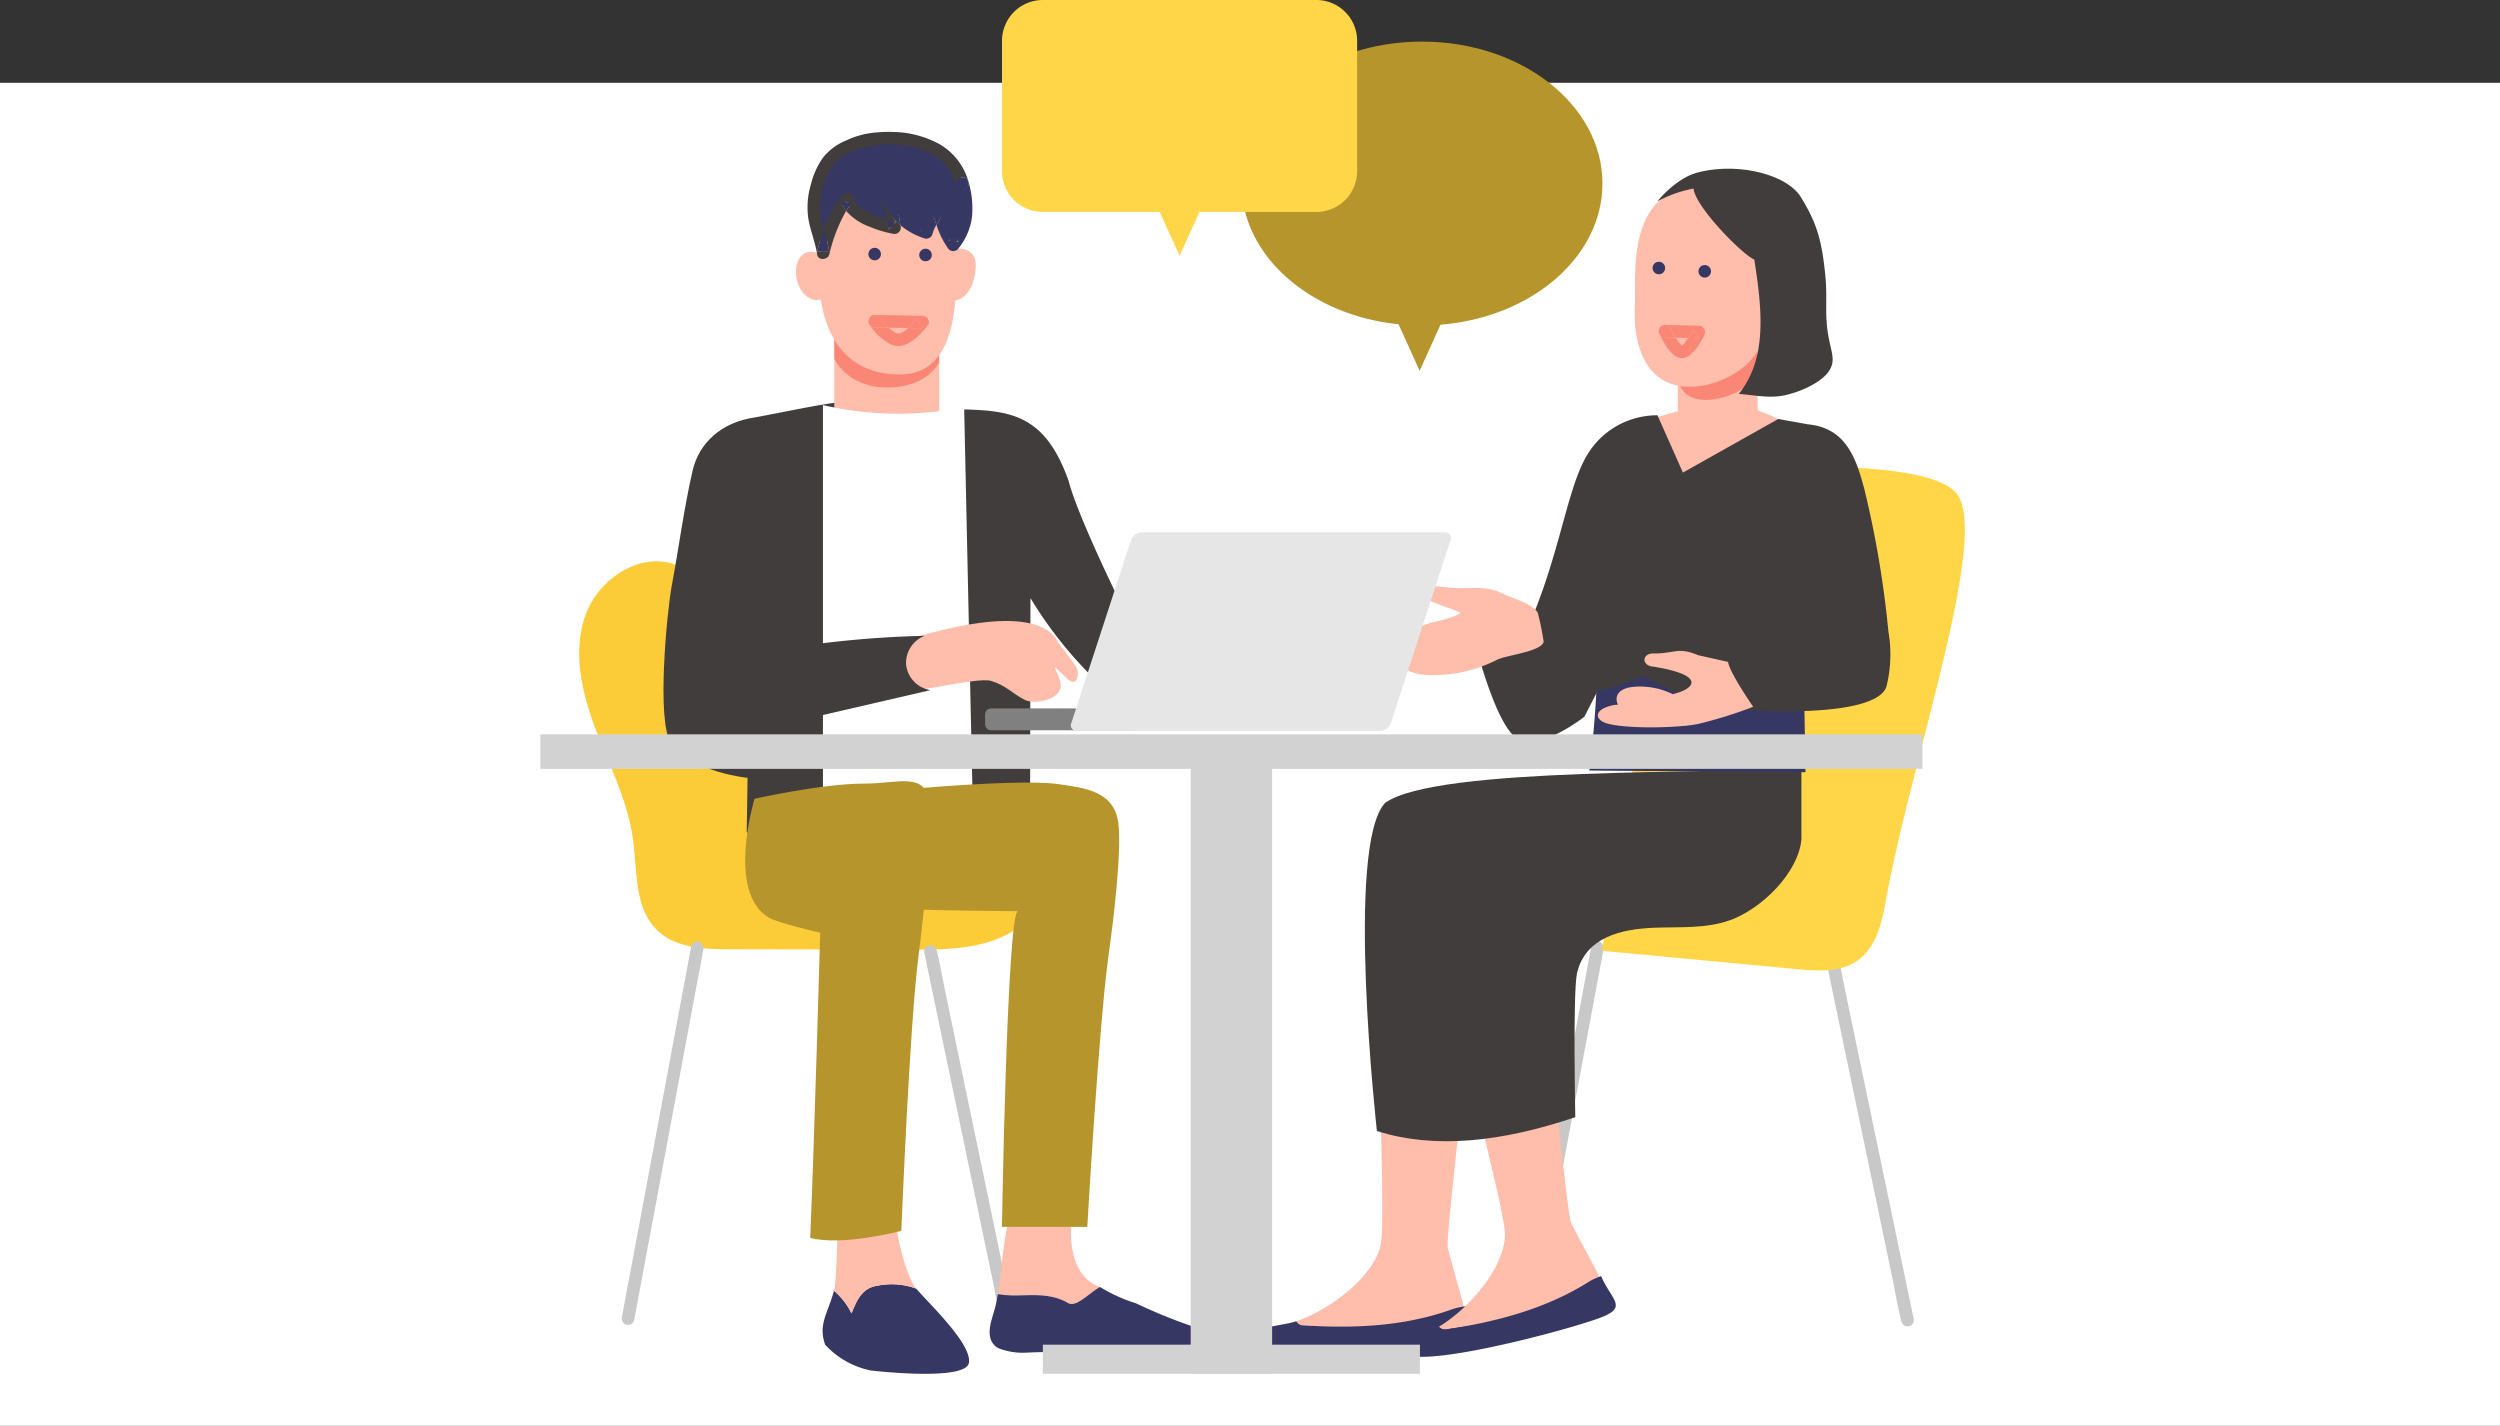<svg xmlns="http://www.w3.org/2000/svg" xmlns:xlink="http://www.w3.org/1999/xlink" width="384" height="219" viewBox="0 0 384 219">
  <rect x="0" y="0" width="384" height="219" fill="#333333" stroke="none"/>
  <defs>
    <clipPath id="clip-path">
      <rect id="長方形_228" data-name="長方形 228" width="218.803" height="211.014" fill="none"/>
    </clipPath>
  </defs>
  <g id="img-consulting-flow--02" transform="translate(-768 -12457.277)">
    <rect id="長方形_1370" data-name="長方形 1370" width="384" height="206.277" transform="translate(768 12470)" fill="#fff"/>
    <g id="img-flow--02" transform="translate(851 12457.277)" clip-path="url(#clip-path)">
      <path id="パス_1372" data-name="パス 1372" d="M421.788,394.562a.974.974,0,0,0-1.188.672l-1.064,5.7L417,414.508l-3.073,16.46-2.656,14.227c-.43,2.3-.889,4.6-1.289,6.9a.523.523,0,0,1-.019.1.988.988,0,0,0,.675,1.184.974.974,0,0,0,1.188-.672q.532-2.848,1.064-5.7,1.268-6.788,2.535-13.576l3.073-16.46,2.656-14.227c.429-2.3.889-4.6,1.288-6.9a.524.524,0,0,1,.019-.1.988.988,0,0,0-.675-1.184" transform="translate(-259.166 -249.916)" fill="#c8c8c8"/>
      <path id="パス_1373" data-name="パス 1373" d="M548.748,447.751l-2.819-13.513-3.412-16.347q-1.476-7.07-2.951-14.139c-.478-2.287-.861-4.62-1.437-6.885-.009-.032-.014-.066-.021-.1a.966.966,0,1,0-1.862.512l1.174,5.624,2.82,13.513,3.412,16.347L546.6,446.9c.477,2.287.86,4.62,1.437,6.885.008.032.013.066.02.1a.966.966,0,1,0,1.862-.512l-1.174-5.624" transform="translate(-338.997 -250.891)" fill="#c8c8c8"/>
      <path id="パス_1374" data-name="パス 1374" d="M455.731,196.47l-12.448,73.452,29.932,2.813c3.194.3,6.694.526,9.324-1.307,2.929-2.041,3.779-5.916,4.406-9.423,3.689-20.669,15.658-54.87,11.065-62.005s-42.278-3.53-42.278-3.53" transform="translate(-280.24 -123.876)" fill="#ffd648"/>
      <path id="パス_1375" data-name="パス 1375" d="M328.432,415.872c-.347,5.4.872,32.279.3,37.28-.556,4.837-7.318,10.35-13.056,12.307a1.271,1.271,0,0,0,1.173.638c7.711.493,14.611,1.967,21.927-.665.636-.222,1.994-1.5,2.739-1.593-.465-2.375-1.435-5.248-2.57-9.648-.366-1.416,3.462-32.957,3.969-39.773Z" transform="translate(-199.569 -262.517)" fill="#ffbdab"/>
      <path id="パス_1376" data-name="パス 1376" d="M328.927,547.866c-7.316,2.627-15.028,2.956-22.739,2.463a1.273,1.273,0,0,1-1.173-.638c-2.153.734-6.254.733-6.2,2.4.111,3.491,25.846,2.315,30.96,1.477,4.258-.7,2.022-2.252,1.254-6.172a9.761,9.761,0,0,0-2.1.467" transform="translate(-188.908 -346.75)" fill="#373764"/>
      <path id="パス_1377" data-name="パス 1377" d="M390.912,404.144l-13.839,4.493c.818,5.351,7.765,31.346,8.276,36.358.495,4.844-4.933,11.668-10.121,14.8a1.274,1.274,0,0,0,1.283.374c7.639-1.159,14.7-1.185,21.281-5.309.572-.356,1.626-1.894,2.334-2.138-.962-2.222-2.525-4.822-4.577-8.879-.66-1.306-3.676-32.934-4.639-39.7" transform="translate(-237.218 -256.005)" fill="#ffbdab"/>
      <path id="パス_1378" data-name="パス 1378" d="M388.618,535.672c-6.585,4.124-14.049,6.084-21.688,7.243a1.274,1.274,0,0,1-1.283-.374c-1.946,1.175-5.953,2.047-5.545,3.666.856,3.387,25.747-3.234,30.565-5.143,4.009-1.588,1.494-2.63-.1-6.3a9.741,9.741,0,0,0-1.952.9" transform="translate(-227.637 -338.749)" fill="#373764"/>
      <path id="パス_1379" data-name="パス 1379" d="M346.163,377.445c8.787,2.8,19.09,1.716,30.474-2.127,0,0-.39-18.732.256-22.1,1.307-5.57,6.834-6.814,11.962-7,3.89-.141,7.9.16,11.559-1.156,4.844-1.742,10.489-7.284,10.953-12.395V321.6c-12.389,1.132-56.027-.259-63.938,5.443-6.176,6.555-1.265,50.4-1.265,50.4" transform="translate(-217.672 -203.721)" fill="#413d3c"/>
      <path id="パス_1380" data-name="パス 1380" d="M458.366,171.464l-7.507,2.116s-5.17,19.8-3.068,24.693a2.569,2.569,0,0,0,.983,1.323c.828.457,1.842-.037,2.653-.522,9.955-5.949,17.751-16.894,27.707-22.842-6.859-4.045-10.079-4.883-10.079-4.883Z" transform="translate(-282.773 -108.541)" fill="#ffbdab"/>
      <path id="パス_1381" data-name="パス 1381" d="M475.022,152.7v11.328h12.261V153.1a5.861,5.861,0,0,1-3.016,1.274c-3.112.406-7.018.19-9.245-1.669" transform="translate(-300.306 -96.726)" fill="#ffbdab"/>
      <path id="パス_1382" data-name="パス 1382" d="M475.009,150.311s-.387,4.1,4.4,4.1a11.1,11.1,0,0,0,7.857-3.7V146.78H475.009Z" transform="translate(-300.293 -92.975)" fill="#fa8775"/>
      <path id="パス_1383" data-name="パス 1383" d="M471.162,78.765c-5.066-1.268-9.767-.43-12.147,3.869-2.464,4.452-1.865,10.517-2,14.045-.12,3.074.259,6.441,2.016,9.061,3.445,5.135,11.081,3.388,15.039-.1,2.8-2.468,3.194-5.656,3.789-9.1a22.883,22.883,0,0,0-.051-9.376c-1.1-4.742-1.907-7.211-6.644-8.4" transform="translate(-288.908 -49.552)" fill="#ffbdab"/>
      <path id="パス_1384" data-name="パス 1384" d="M465.574,109.689a.962.962,0,1,0,.933.962.964.964,0,0,0-.933-.962" transform="translate(-293.744 -69.482)" fill="#373764"/>
      <path id="パス_1385" data-name="パス 1385" d="M484.733,111.074a.962.962,0,1,0,.933.962.964.964,0,0,0-.933-.962" transform="translate(-305.856 -70.36)" fill="#373764"/>
      <path id="パス_1386" data-name="パス 1386" d="M475.206,143.148c.018.022.033.044.049.068l.01.011c-.076-.136-.082-.122-.059-.079" transform="translate(-300.415 -90.659)" fill="#fa8775"/>
      <path id="パス_1387" data-name="パス 1387" d="M476.611,144.808l-.012-.007a.227.227,0,0,0-.039.012h.048" transform="translate(-301.279 -91.725)" fill="#fa8775"/>
      <path id="パス_1388" data-name="パス 1388" d="M476.793,144.828h0" transform="translate(-301.416 -91.742)" fill="#fa8775"/>
      <path id="パス_1389" data-name="パス 1389" d="M476.521,144.841h0" transform="translate(-301.254 -91.747)" fill="#fa8775"/>
      <path id="パス_1390" data-name="パス 1390" d="M476.538,144.835h0" transform="translate(-301.264 -91.744)" fill="#fa8775"/>
      <path id="パス_1391" data-name="パス 1391" d="M476.661,144.795h0" transform="translate(-301.343 -91.719)" fill="#fa8775"/>
      <path id="パス_1392" data-name="パス 1392" d="M476.538,144.835h0" transform="translate(-301.264 -91.745)" fill="#fa8775"/>
      <path id="パス_1393" data-name="パス 1393" d="M468.053,136.634c.026-.021.05-.041.078-.06a.812.812,0,0,0-.078.06" transform="translate(-295.9 -86.513)" fill="#fa8775"/>
      <path id="パス_1394" data-name="パス 1394" d="M480.963,139.267l-.834-1.448c-.163.339-.348.67-.541,1-.082.138-.168.276-.256.411l.979.025.651.018" transform="translate(-303.03 -87.301)" fill="#fa8775"/>
      <path id="パス_1395" data-name="パス 1395" d="M468.694,136.279a1,1,0,0,1,.111-.037.858.858,0,0,0-.111.037" transform="translate(-296.306 -86.302)" fill="#fa8775"/>
      <path id="パス_1396" data-name="パス 1396" d="M467.893,136.786c.019-.018.039-.032.059-.049-.019.017-.041.031-.059.049" transform="translate(-295.799 -86.616)" fill="#fa8775"/>
      <path id="パス_1397" data-name="パス 1397" d="M469.267,136.176h0" transform="translate(-296.669 -86.259)" fill="#fa8775"/>
      <path id="パス_1398" data-name="パス 1398" d="M468.645,136.35l.019-.009-.019.009" transform="translate(-296.274 -86.365)" fill="#fa8775"/>
      <path id="パス_1399" data-name="パス 1399" d="M469.008,136.2a.919.919,0,0,1,.1-.022.831.831,0,0,0-.1.022" transform="translate(-296.504 -86.266)" fill="#fa8775"/>
      <path id="パス_1400" data-name="パス 1400" d="M476.947,144.875h-.006l.031.02s0-.007-.026-.018" transform="translate(-301.52 -91.77)" fill="#fa8775"/>
      <path id="パス_1401" data-name="パス 1401" d="M468.3,136.416c-.012.008-.021.018-.032.025a1.01,1.01,0,0,1,.14-.076.735.735,0,0,0-.111.051" transform="translate(-296.033 -86.38)" fill="#fa8775"/>
      <path id="パス_1402" data-name="パス 1402" d="M476.324,144.866h-.009a.432.432,0,0,0,.06-.011l-.051.006" transform="translate(-301.124 -91.762)" fill="#fa8775"/>
      <path id="パス_1403" data-name="パス 1403" d="M476.711,144.833c.019.008.062.022.1.033h.018l-.031-.02a.38.38,0,0,0-.056-.016h-.029" transform="translate(-301.374 -91.744)" fill="#fa8775"/>
      <path id="パス_1404" data-name="パス 1404" d="M476.686,144.771h.028a.516.516,0,0,1,.056.016l-.091-.048-.01.008c.011.012.018.019.018.021" transform="translate(-301.347 -91.687)" fill="#fa8775"/>
      <path id="パス_1405" data-name="パス 1405" d="M476.6,144.694l.026.025.01-.008-.023-.011-.012-.007" transform="translate(-301.303 -91.656)" fill="#fa8775"/>
      <path id="パス_1406" data-name="パス 1406" d="M476.567,144.842a.953.953,0,0,0,.151.029c-.036-.012-.079-.025-.1-.033h-.053" transform="translate(-301.283 -91.747)" fill="#fa8775"/>
      <path id="パス_1407" data-name="パス 1407" d="M476.978,144.927a.266.266,0,0,1,.049.019l-.031-.02a.039.039,0,0,1-.018,0" transform="translate(-301.543 -91.803)" fill="#fa8775"/>
      <path id="パス_1408" data-name="パス 1408" d="M476.688,144.819h0" transform="translate(-301.356 -91.736)" fill="#fa8775"/>
      <path id="パス_1409" data-name="パス 1409" d="M476.722,144.607a.927.927,0,0,1,.084-.058l.012-.011c-.066.021-.1.056-.1.069" transform="translate(-301.381 -91.555)" fill="#fa8775"/>
      <path id="パス_1410" data-name="パス 1410" d="M468.053,138.079l1.63.043c-.058-.094-.111-.187-.171-.282a13.326,13.326,0,0,1-.626-1.207.936.936,0,0,0-.943-.467H467.9a.425.425,0,0,0-.1.022.861.861,0,0,0-.111.037l-.019.009a1.032,1.032,0,0,0-.14.076c-.028.019-.052.04-.078.06s-.04.031-.059.049a.96.96,0,0,0,.657,1.655" transform="translate(-295.302 -86.251)" fill="#fa8775"/>
      <path id="パス_1411" data-name="パス 1411" d="M473.374,136.282l-4.529-.12-.652-.018a.835.835,0,0,0-.111.01.936.936,0,0,1,.943.467,13.315,13.315,0,0,0,.626,1.207c.055.1.111.189.171.282l1.921.051q.132-.2.256-.411c.193-.323.378-.655.541-1l.834,1.448-.651-.018-.979-.025c-.093.144-.191.287-.292.426-.052.071-.232.248-.033.049-.057.056-.1.127-.156.188a4.157,4.157,0,0,1-.333.353l-.043.039.022-.009a.145.145,0,0,0-.034.02l-.033.03c-.037.034-.049.035-.051.028l-.01.008.091.048h.006c.028.011.031.016.026.018a.245.245,0,0,1,.031.02.253.253,0,0,0-.049-.019.868.868,0,0,1-.151-.029h-.023l-.034.019c-.061.037-.069.017-.034-.007h.009a.254.254,0,0,1,.092-.024l.018-.01c-.043-.03-.1-.081-.014-.032h0a4,4,0,0,1-.315-.313c-.043-.05-.086-.1-.128-.152l.008.014a.286.286,0,0,0-.018-.025l-.017-.02a.31.31,0,0,1-.033-.049l-.032-.041c-.135-.187-.259-.381-.379-.578l-1.63-.043a.969.969,0,0,1-.864-.554c.01.028.018.054.03.082.174.389.375.769.586,1.14a7.106,7.106,0,0,0,1.424,1.9,2.337,2.337,0,0,0,1.057.578,1.848,1.848,0,0,0,1.344-.267,5.849,5.849,0,0,0,1.676-1.865,12.714,12.714,0,0,0,.762-1.351.975.975,0,0,0-.834-1.448" transform="translate(-295.444 -86.242)" fill="#fa8775"/>
      <path id="パス_1412" data-name="パス 1412" d="M467.361,136.869a.912.912,0,0,0-.309.7,1.052,1.052,0,0,0,.1.4.979.979,0,0,1,.207-1.1" transform="translate(-295.267 -86.7)" fill="#fa8775"/>
      <path id="パス_1413" data-name="パス 1413" d="M476.6,144.83h0" transform="translate(-301.267 -91.743)" fill="#fa8775"/>
      <path id="パス_1414" data-name="パス 1414" d="M476.707,144.822h0" transform="translate(-301.366 -91.736)" fill="#fa8775"/>
      <path id="パス_1415" data-name="パス 1415" d="M476.547,144.685l-.026-.025c-.087-.048-.029,0,.014.032h.006" transform="translate(-301.226 -91.622)" fill="#fa8775"/>
      <path id="パス_1416" data-name="パス 1416" d="M476.739,144.824h0" transform="translate(-301.376 -91.737)" fill="#fa8775"/>
      <path id="パス_1417" data-name="パス 1417" d="M476.7,144.828h0Z" transform="translate(-301.362 -91.742)" fill="#fa8775"/>
      <path id="パス_1418" data-name="パス 1418" d="M476.719,144.829Z" transform="translate(-301.379 -91.742)" fill="#fa8775"/>
      <path id="パス_1419" data-name="パス 1419" d="M476.51,144.842h0" transform="translate(-301.243 -91.748)" fill="#fa8775"/>
      <path id="パス_1420" data-name="パス 1420" d="M476.659,144.773h-.011l.012.007h.007a.135.135,0,0,0-.018-.021h.021" transform="translate(-301.328 -91.7)" fill="#fa8775"/>
      <path id="パス_1421" data-name="パス 1421" d="M476.486,144.849h0" transform="translate(-301.226 -91.753)" fill="#fa8775"/>
      <path id="パス_1422" data-name="パス 1422" d="M476.551,144.81l.039-.012h-.026l-.017.009h0" transform="translate(-301.27 -91.722)" fill="#fa8775"/>
      <path id="パス_1423" data-name="パス 1423" d="M476.609,144.782l-.018.01h.026l-.009-.006" transform="translate(-301.298 -91.712)" fill="#fa8775"/>
      <path id="パス_1424" data-name="パス 1424" d="M492.269,87.076c-.539-5.372-1.309-8.058-3.779-12.05-2.082-3.372-9.473-5.372-15.783-3.76-3.425.875-6.237,4.451-6.237,4.451a19.218,19.218,0,0,1,5.557-1.972c.27,2.8,7.478,10.131,9.336,10.913,1.177,7.615,2.056,15.112-2.385,20.633,2.286.164,4.565.686,6.815.255s5.727-1.842,7.012-3.733c1.053-1.551.462-2.686,0-5.065-.721-3.714-.161-5.906-.539-9.671" transform="translate(-294.9 -44.783)" fill="#413d3c"/>
      <path id="パス_1425" data-name="パス 1425" d="M438.771,240.37c1.6,12.057-.712,28.951-.712,28.951l33.2.255s-.31-23.473-.76-31.252Z" transform="translate(-276.94 -150.965)" fill="#373764"/>
      <path id="パス_1426" data-name="パス 1426" d="M449.835,184.929c-1.279-4.784-2.982-9-8.558-9.526l-4.538-.822-14.651,8.235-3.911-8.8a12.522,12.522,0,0,0-10.794,6.085c-3.138,5.206-4.215,15.484-9.1,26.491-1,1.44-5.589,2.693-8.219,1.994,0,0,3.334,13.725,6.891,15.274s10-3.544,10-3.544l2-3.916a47.691,47.691,0,0,0,6.991-2.317l7.823,3.952c2.77,1.4,27.827,3.245,29.583-2.37a20.377,20.377,0,0,0,.3-8.418,155.426,155.426,0,0,0-3.8-22.317" transform="translate(-246.591 -110.227)" fill="#413d3c"/>
      <path id="パス_1427" data-name="パス 1427" d="M374.251,246.754c-2.445-1.248-4.967-.665-7.675-.845-1.027-.069-6.061-.937-4.79.976.858,1.294,4.765,2.058,6.068,2.89-1.716,1.108-4.66,1.229-6.437,2.215s-3.451,2.943-3.082,4.772c.383,1.9,2.632,2.463,4.586,2.536a21.592,21.592,0,0,0,10.621-2.395c1.408-.665,6.728-1.212,7.069-2.729a43.2,43.2,0,0,0-.889-4.393c-.673-1.44-4-2.276-5.47-3.026" transform="translate(-226.506 -155.609)" fill="#ffbdab"/>
      <path id="パス_1428" data-name="パス 1428" d="M457.034,273.422c-3.241-1.349-3.473-.2-7.131-.268-1.536.2-1.436,1.772-.01,1.987,8.262,1.26,6.872,3.4,3.231,4.266a11.314,11.314,0,0,0-6.149-1.113c-1,.105-2.144.493-2.42,1.452a1.7,1.7,0,0,0,.171,1.27,5.574,5.574,0,0,0-2.042.485c-1.63.721-1.286,1.943.35,2.4,3.334.93,11.3.635,13.886.1a66.45,66.45,0,0,0,8.558-2.658s-3.7-5.349-3.854-6.894Z" transform="translate(-279.191 -172.781)" fill="#ffbdab"/>
      <path id="パス_1429" data-name="パス 1429" d="M70.359,275.327,31.236,235.841c-5.544-2.272-12.094,2.077-14.072,7.717s-.528,11.892,1.6,17.479,4.93,11.016,5.732,16.936c.66,4.881.178,10.538,3.746,13.948,2.841,2.715,7.2,2.88,11.136,2.891l27.9.055c5.224.01,10.714-.049,15.239-2.641s7.5-8.653,4.9-13.163a20.84,20.84,0,0,0-17.048-3.736" transform="translate(-10.261 -149.004)" fill="#fccb38"/>
      <path id="パス_1430" data-name="パス 1430" d="M45.874,394.562a.975.975,0,0,0-1.188.672q-.531,2.848-1.064,5.7l-2.534,13.578-3.073,16.46-2.656,14.227c-.43,2.3-.889,4.6-1.289,6.9a.525.525,0,0,1-.019.1.988.988,0,0,0,.675,1.184.974.974,0,0,0,1.188-.672q.532-2.848,1.064-5.7,1.268-6.788,2.535-13.576l3.073-16.46,2.656-14.227c.43-2.3.889-4.6,1.289-6.9a.525.525,0,0,1,.019-.1.988.988,0,0,0-.675-1.184" transform="translate(-21.515 -249.916)" fill="#c8c8c8"/>
      <path id="パス_1431" data-name="パス 1431" d="M172.83,447.747l-2.82-13.513L166.6,417.887l-2.951-14.139c-.478-2.287-.861-4.62-1.437-6.885-.009-.032-.014-.066-.021-.1a.966.966,0,0,0-1.862.512L161.5,402.9l2.82,13.513,3.412,16.347,2.951,14.138c.477,2.287.86,4.62,1.437,6.885.008.032.013.066.021.1a.966.966,0,1,0,1.862-.512l-1.174-5.624" transform="translate(-101.344 -250.887)" fill="#c8c8c8"/>
      <path id="パス_1432" data-name="パス 1432" d="M55.9,178.855c-1.322,5.744-2.1,11.755-3.184,17.574-.791,4.229-2.384,21.084-.132,24.258,3.213,4.524,11.757,5.364,11.757,5.364l-.13,8.327s9.368,6.767,12.321,5.05,3.145-71.181,3.145-71.181c-3.188.147-10.045,1.685-14.248,2.448-5.159.734-8.567,3.98-9.53,8.164" transform="translate(-32.514 -106.573)" fill="#413d3c"/>
      <path id="パス_1433" data-name="パス 1433" d="M122.732,150.225v15.136h16.125v-14.61a7.647,7.647,0,0,1-3.967,1.7c-4.093.543-9.225.255-12.158-2.231" transform="translate(-77.591 -95.161)" fill="#ffbdab"/>
      <path id="パス_1434" data-name="パス 1434" d="M122.732,142.059s1.857,4.453,8.159,4.453,7.966-3.924,7.966-3.924v-5.253H122.732Z" transform="translate(-77.591 -86.998)" fill="#fa8775"/>
      <path id="パス_1435" data-name="パス 1435" d="M126.079,78.318s-5.624-1.2-8.269,5.1a22.245,22.245,0,0,0-1.334,9.119c.158,6.562,2.984,14.438,12.485,14.34,7.256-.075,8.511-7.933,8.511-14.794,0-5.625.765-10.31-.861-12.2C133.9,76.74,126.08,78.32,126.08,78.32" transform="translate(-73.629 -49.359)" fill="#ffbdab"/>
      <path id="パス_1436" data-name="パス 1436" d="M170.186,104.233c-2.207-.428-2.994,1.191-3.472,3.361s.3,4.186,1.743,4.5,2.994-1.191,3.472-3.361.465-4.073-1.743-4.5" transform="translate(-105.307 -65.983)" fill="#ffbdab"/>
      <path id="パス_1437" data-name="パス 1437" d="M108.542,105.505c-1.432.35-2.188,2.276-1.689,4.3s2.064,3.385,3.5,3.035,2.188-2.276,1.689-4.3-2.064-3.385-3.5-3.035" transform="translate(-67.454 -66.796)" fill="#ffbdab"/>
      <path id="パス_1438" data-name="パス 1438" d="M138.094,103.85a.962.962,0,1,0,.933.962.964.964,0,0,0-.933-.962" transform="translate(-86.715 -65.783)" fill="#373764"/>
      <path id="パス_1439" data-name="パス 1439" d="M159.326,104.229a.962.962,0,1,0,.933.962.964.964,0,0,0-.933-.962" transform="translate(-100.136 -66.024)" fill="#373764"/>
      <path id="パス_1440" data-name="パス 1440" d="M122.2,58.191a14.07,14.07,0,0,0-4.849,2.17c-1.9,1.5-2.725,4.37-3.15,6.715-.577,3.183.889,5.244,1.35,8.448.889-3.147,1.623-5.871,3.693-8.282.6,3.219,7.269,4.431,7.269,4.431s-.51-3.118-.866-5.116c.565,3.046,3,4.957,5.756,5.83.246-1.153,1.859-3.152,1.5-4.268.889,2.3,1.176,4.241,2.633,6.175,2.3-2.769,2.38-5.862,1.412-9.437-1.778-6.56-9.558-7.576-14.746-6.659" transform="translate(-72.112 -36.678)" fill="#373764"/>
      <path id="パス_1441" data-name="パス 1441" d="M159.854,94.33c-.282-.091-.556-.195-.828-.31a5.115,5.115,0,0,0-.36.982l1.188-.672" transform="translate(-100.307 -59.561)" fill="#373764"/>
      <path id="パス_1442" data-name="パス 1442" d="M131,83.874c-.007-.017-.012-.033-.019-.051-.021-.043-.016-.029.019.051" transform="translate(-82.799 -53.083)" fill="#373764"/>
      <path id="パス_1443" data-name="パス 1443" d="M146.126,92.342c-.483-.089-.964-.2-1.445-.338q.127.761.252,1.522l1.188-1.184" transform="translate(-91.469 -58.28)" fill="#373764"/>
      <path id="パス_1444" data-name="パス 1444" d="M172.089,99.075a9.063,9.063,0,0,1-.778-1.276,7.956,7.956,0,0,1-.738,1.082l1.516.195" transform="translate(-107.835 -61.951)" fill="#373764"/>
      <path id="パス_1445" data-name="パス 1445" d="M131.739,85.11c-.011-.016-.02-.031-.03-.047l.03.047" transform="translate(-83.265 -53.883)" fill="#373764"/>
      <path id="パス_1446" data-name="パス 1446" d="M133.681,87.042l-.029-.02c.048.037.048.035.029.02" transform="translate(-84.494 -55.124)" fill="#373764"/>
      <path id="パス_1447" data-name="パス 1447" d="M162.761,87.113v.041c.007-.05.006-.055,0-.041" transform="translate(-102.896 -55.177)" fill="#373764"/>
      <path id="パス_1448" data-name="パス 1448" d="M162.782,86.519l.016.043c.007-.01-.019-.14-.016-.043" transform="translate(-102.91 -54.783)" fill="#373764"/>
      <path id="パス_1449" data-name="パス 1449" d="M162.782,86.59c.009.028.014.037.016.034a.31.31,0,0,0-.016-.043v.009" transform="translate(-102.91 -54.845)" fill="#373764"/>
      <path id="パス_1450" data-name="パス 1450" d="M162.754,86.5h0l-.017-.045c.007.025.012.04.017.054" transform="translate(-102.881 -54.766)" fill="#373764"/>
      <path id="パス_1451" data-name="パス 1451" d="M125.609,84.079a3.847,3.847,0,0,0,.755,1.6,10.969,10.969,0,0,1,.858-1.171l-1.614-.424" transform="translate(-79.41 -53.26)" fill="#373764"/>
      <path id="パス_1452" data-name="パス 1452" d="M117.43,99.468A26.867,26.867,0,0,0,116.6,96.1c-.389,1.1-.717,2.226-1.037,3.363Z" transform="translate(-73.062 -60.878)" fill="#373764"/>
      <path id="パス_1453" data-name="パス 1453" d="M164.6,85.062l-1.862.512.017.045c0-.1.022.033.016.043.341.9.629,1.83.948,2.739a4.586,4.586,0,0,0,.883-3.34" transform="translate(-102.882 -53.883)" fill="#373764"/>
      <path id="パス_1454" data-name="パス 1454" d="M143.018,81.313a7.79,7.79,0,0,0,2.706,4.475c-.272-1.661-.549-3.323-.844-4.984l-1.862.512" transform="translate(-90.416 -51.183)" fill="#373764"/>
      <path id="パス_1455" data-name="パス 1455" d="M168.466,76.674a12.666,12.666,0,0,1,.5,4.623,7.219,7.219,0,0,1-.927,2.8,9.049,9.049,0,0,0,.778,1.276l-1.516-.195a7.945,7.945,0,0,0,.738-1.082,46.548,46.548,0,0,1-1.757-4.669,4.583,4.583,0,0,1-.882,3.34,13.19,13.19,0,0,0,1.752,3.578.98.98,0,0,0,1.516.195,9.651,9.651,0,0,0,2.188-4.9,14.16,14.16,0,0,0-.529-5.473.966.966,0,0,1-1.862.512" transform="translate(-104.566 -48.245)" fill="#373764"/>
      <path id="パス_1456" data-name="パス 1456" d="M153.488,82.929a1.379,1.379,0,0,1-.007.191v0c-.008.025-.027.111-.034.14-.028.089-.05.178-.08.267a7.314,7.314,0,0,1-.433.956c-.195.382-.412.769-.6,1.166.27.111.546.222.828.31l-1.188.672a5.083,5.083,0,0,1,.36-.982,6.735,6.735,0,0,1-4.254-4.847c.295,1.661.571,3.323.844,4.984a11,11,0,0,0,3.724,2.026.975.975,0,0,0,1.188-.672,6.269,6.269,0,0,1,.615-1.44c-.319-.91-.607-1.835-.947-2.739a.082.082,0,0,1-.016-.034" transform="translate(-93.616 -51.185)" fill="#373764"/>
      <path id="パス_1457" data-name="パス 1457" d="M163.355,83.167a.974.974,0,0,0-.675,1.184l1.862-.512a.994.994,0,0,0-1.188-.672" transform="translate(-102.825 -52.66)" fill="#373764"/>
      <path id="パス_1458" data-name="パス 1458" d="M143.66,78.915a.983.983,0,0,0-.675,1.184l1.862-.512a.975.975,0,0,0-1.188-.672" transform="translate(-90.383 -49.969)" fill="#373764"/>
      <path id="パス_1459" data-name="パス 1459" d="M123.107,65.146q.318,1.794.614,3.594c.477.133.957.25,1.445.338l-1.188,1.184q-.124-.762-.252-1.522c-.607-.171-1.206-.37-1.788-.6a10.644,10.644,0,0,1-1.111-.51,8.118,8.118,0,0,1-1.127-.7c.019.017.019.018-.029-.02l.029.02-.127-.1c-.092-.081-.185-.162-.272-.247-.064-.063-.127-.127-.187-.194-.019-.02-.138-.174-.156-.192.01.016.019.031.03.047-.03-.042-.037-.053-.03-.047a3.777,3.777,0,0,1-.256-.428l-.006-.013c.007.017.012.034.019.051-.034-.08-.039-.094-.019-.051-.013-.035-.027-.071-.039-.111-.031-.111-.061-.215-.083-.326a.973.973,0,0,0-1.614-.424,16.672,16.672,0,0,0-2.908,5.348,26.865,26.865,0,0,1,.825,3.363h-1.862c.321-1.136.648-2.264,1.038-3.363-.1-.36-.2-.721-.3-1.084a8.906,8.906,0,0,1-.1-4.153,13.6,13.6,0,0,1,1.285-3.813,5.748,5.748,0,0,1,2.492-2.437,12.847,12.847,0,0,1,6.37-1.56,14.52,14.52,0,0,1,6.094,1.136A7.819,7.819,0,0,1,134.4,63.44a.967.967,0,0,1,1.862-.512A9.627,9.627,0,0,0,131.71,57.1a15.4,15.4,0,0,0-7.015-1.813,20.527,20.527,0,0,0-3.557.186,13.072,13.072,0,0,0-3.743,1.156,8.708,8.708,0,0,0-3.433,2.541,11.8,11.8,0,0,0-1.876,4.085,12.165,12.165,0,0,0-.4,5.471c.333,1.823,1.053,3.544,1.334,5.384.148.984,1.623.846,1.862,0a24.546,24.546,0,0,1,2.586-6.686,3.846,3.846,0,0,1-.755-1.6l1.614.424a10.967,10.967,0,0,0-.858,1.171,8.818,8.818,0,0,0,3.6,2.422,17.694,17.694,0,0,0,3.588,1.081.98.98,0,0,0,1.188-1.184l-.021-.13a7.79,7.79,0,0,1-2.706-4.475" transform="translate(-70.505 -35.017)" fill="#413d3c"/>
      <path id="パス_1460" data-name="パス 1460" d="M173.672,75.5a.966.966,0,1,0,.68-1.163.966.966,0,0,0-.68,1.163" transform="translate(-109.771 -47.066)" fill="#373764"/>
      <path id="パス_1461" data-name="パス 1461" d="M149.775,139.756h0" transform="translate(-94.667 -88.528)" fill="#fa8775"/>
      <path id="パス_1462" data-name="パス 1462" d="M150.506,139.5l-.057.027c.01,0,.142-.052.057-.027" transform="translate(-95.109 -88.363)" fill="#fa8775"/>
      <path id="パス_1463" data-name="パス 1463" d="M139.221,132.01h0" transform="translate(-88.015 -83.62)" fill="#fa8775"/>
      <path id="パス_1464" data-name="パス 1464" d="M149.2,139.761a.241.241,0,0,0-.05-.011h-.032c-.1.01.067,0,.082.01" transform="translate(-94.252 -88.524)" fill="#fa8775"/>
      <path id="パス_1465" data-name="パス 1465" d="M152.663,138.2l-.04.032c.012-.009.081-.06.04-.032" transform="translate(-96.487 -87.54)" fill="#fa8775"/>
      <path id="パス_1466" data-name="パス 1466" d="M155.811,134.8l-.834-1.448c.251-.332.032-.043-.074.084q-.262.315-.544.613c-.236.249-.481.488-.738.714l1.264.021.925.016" transform="translate(-97.119 -84.379)" fill="#fa8775"/>
      <path id="パス_1467" data-name="パス 1467" d="M137.994,133.918l2.164.035c-.193-.179-.382-.366-.556-.559-.222-.243-.435-.5-.641-.752l.021.027s-.143-.178-.021-.027h0l-.056-.073-.072-.1A1.055,1.055,0,0,0,137.9,132h-.038a.93.93,0,0,0-.352.121.961.961,0,0,0-.333.349.975.975,0,0,0,.822,1.44" transform="translate(-86.648 -83.615)" fill="#fa8775"/>
      <path id="パス_1468" data-name="パス 1468" d="M145.269,132.112,138.843,132l-.925-.016a.4.4,0,0,0-.1.008,1.056,1.056,0,0,1,.93.469q.035.05.073.1l.054.072c.207.257.419.51.642.752.179.194.367.379.556.559l3,.05c.257-.222.5-.466.738-.714q.281-.3.543-.613c.111-.127.325-.412.074-.084l.834,1.448-.925-.016L143.079,134l-.031.029q-.1.085-.2.168l-.1.078c.041-.029-.028.023-.04.032l.04-.032-.018.012a5.191,5.191,0,0,1-.462.3c-.082.048-.168.092-.252.134l-.051.024c.086-.025-.047.022-.057.027l.057-.027h-.007c-.072.022-.142.049-.216.068l-.081.019h-.026c-.106.031-.046,0,.014,0h.011a1.155,1.155,0,0,0-.189,0,.239.239,0,0,1,.05.011c-.016-.007-.182,0-.082-.01h.032a.43.43,0,0,1-.056-.013l-.207-.064.048.023c-.01,0-.156-.056-.052-.024h0l-.094-.045a4.174,4.174,0,0,1-.459-.278l-.147-.111h0c-.013-.012-.016-.012,0,0-.036-.03-.17-.141-.2-.169-.078-.068-.152-.14-.222-.21l-2.164-.035a.975.975,0,0,1-.822-1.44.9.9,0,0,0-.011.968,9.618,9.618,0,0,0,2.953,2.88,2.944,2.944,0,0,0,2.661.2,7.134,7.134,0,0,0,2.211-1.589,13.252,13.252,0,0,0,1.195-1.368c.465-.609-.174-1.44-.834-1.448" transform="translate(-86.577 -83.606)" fill="#fa8775"/>
      <path id="パス_1469" data-name="パス 1469" d="M148.522,139.54l-.048-.023h0c-.1-.032.043.02.053.024" transform="translate(-93.838 -88.37)" fill="#fa8775"/>
      <path id="パス_1470" data-name="パス 1470" d="M137.687,132.137a.921.921,0,0,1,.352-.121.839.839,0,0,0-.688.469.963.963,0,0,1,.333-.348" transform="translate(-86.834 -83.626)" fill="#fa8775"/>
      <path id="パス_1471" data-name="パス 1471" d="M142.136,133.676l-.02-.027h0c-.122-.152.02.027.021.028" transform="translate(-89.814 -84.621)" fill="#fa8775"/>
      <path id="パス_1472" data-name="パス 1472" d="M146.624,138.357c.011.009.008,0,0,0s-.017-.011,0,0" transform="translate(-92.687 -87.636)" fill="#fa8775"/>
      <path id="パス_1473" data-name="パス 1473" d="M118.007,169.744v68.072l22.617-.239-1.507-67.4a51.4,51.4,0,0,1-21.109-.43" transform="translate(-74.603 -107.524)" fill="#fff"/>
      <path id="パス_1474" data-name="パス 1474" d="M176.993,171.583l1.474,68.057,8.636-.46.069-38.623a62.822,62.822,0,0,0,9.7,12.295l4.914-9.946s-7.234-14.494-8.76-20.366c-3.557-10.029-8.735-10.76-16.029-10.966" transform="translate(-111.893 -108.689)" fill="#413d3c"/>
      <path id="パス_1475" data-name="パス 1475" d="M126.207,538.4c-2.334.384-3.112,2.31-3.89,4.234a10.717,10.717,0,0,0-2.7-3.479c-.91,3.46-2.462,5.1-1.354,8.287a12.971,12.971,0,0,0,7.074,3.973s14.637,1.727,15.02-1.218-6.022-8.933-8.1-11.363a10.992,10.992,0,0,0-6.048-.431" transform="translate(-74.523 -340.9)" fill="#373764"/>
      <path id="パス_1476" data-name="パス 1476" d="M123.18,514.622c-.131,1.471-.167,7.089-.574,8.634a10.721,10.721,0,0,1,2.694,3.479c.778-1.924,1.556-3.849,3.89-4.234a11,11,0,0,1,6.048.43c-1.41-1.646-2.89-7.532-3.079-9.858Z" transform="translate(-77.511 -325.005)" fill="#ffbdab"/>
      <path id="パス_1477" data-name="パス 1477" d="M202.358,511.861l-9.849.744c-.682,2.915-.932,7.089-1.474,10.412,3.548.642,7.1-.649,10.644,1.28,1.245.93,2.992-1.138,5.038-2.379-5.492-1.97-4.359-10.057-4.359-10.057" transform="translate(-120.772 -324.238)" fill="#ffbdab"/>
      <path id="パス_1478" data-name="パス 1478" d="M219.689,545.656a82.092,82.092,0,0,1-9.612-3.862,24.457,24.457,0,0,1-5.514-2.5c-2.046,1.242-3.792,3.31-5.038,2.379-3.548-1.928-7.1-.637-10.644-1.28-.1.64-.222,1.254-.35,1.815-.432,1.846-2.011,5.08.422,6.49a10.375,10.375,0,0,0,4.522.676c6.067-.285,15.372.152,22.272.082a1.851,1.851,0,0,1,.217.012c1.847.2,5.927-.855,4.8-2.94a1.881,1.881,0,0,0-1.075-.877" transform="translate(-118.617 -341.618)" fill="#373764"/>
      <path id="パス_1479" data-name="パス 1479" d="M103.827,327.728c-6.545,0-16.855,2.339-16.855,2.339s-4.358,14.24,2.134,18.218c1.385.848,7.956,2.354,7.956,2.354s-.889,31.744-1.537,46.866c4.913,1.329,14-1.08,14-1.08s1.269-31.867,2.667-42.482c.572-4.342,2.2-18.892,1.654-23.237-.617-4.874-4.694-2.976-10.027-2.976" transform="translate(-54.078 -207.369)" fill="#b7952d"/>
      <path id="パス_1480" data-name="パス 1480" d="M155.439,328.178c-7-1.057-32.448,1.611-32.448,1.611s-6.98,12.938.051,16.916c1.5.848,26.126.981,26.126.981-1.675-.01-2.471,48.485-2.471,48.485h13.115s1.8-31.5,3.317-42.116c.62-4.342,2.031-15.66,1.435-20.005-.667-4.874-5.308-5.3-9.122-5.871" transform="translate(-75.803 -207.728)" fill="#b7952d"/>
      <path id="パス_1481" data-name="パス 1481" d="M171.94,262.99c-3.987-5.6-18.79-1.269-24.563.665l-.769,7.311c2.273.826,13.033-2.242,15.338-1.526,2.354.728,3.069,1.853,5.266,2.966,1.445.63,5.086-.055,5.382-1.963s-2.756-5.036.919-1.44c1.463,1.432,1.823-.2,1.706-1.047-.156-1.132-2.881-3.858-3.282-4.971" transform="translate(-92.68 -164.843)" fill="#ffbdab"/>
      <path id="パス_1482" data-name="パス 1482" d="M110.641,270.953a4.446,4.446,0,0,1,2.856-4.519,157.5,157.5,0,0,0-27.363,3.027l3.02,11.146,25.23-5.832a4.454,4.454,0,0,1-3.742-3.824" transform="translate(-54.454 -168.772)" fill="#413d3c"/>
      <path id="パス_1483" data-name="パス 1483" d="M208.285,296.849H186.648a.921.921,0,0,0-.919.916v1.526a.921.921,0,0,0,.919.916h21.635a.921.921,0,0,0,.92-.916v-1.526a.921.921,0,0,0-.92-.916" transform="translate(-117.417 -188.039)" fill="gray"/>
      <path id="パス_1484" data-name="パス 1484" d="M278.9,223.021H232.519a1.868,1.868,0,0,0-1.714,1.108l-9.233,28.3c-.2.609.247,1.108.991,1.108h46.379a1.869,1.869,0,0,0,1.714-1.108l9.233-28.3c.2-.609-.247-1.108-.991-1.108" transform="translate(-140.047 -141.272)" fill="#e6e6e6"/>
      <path id="パス_1485" data-name="パス 1485" d="M320.527,17.436c-15.31,0-27.721,9.762-27.721,21.8,0,11.083,10.514,20.233,24.126,21.62L320.166,68l3.2-7.078c13.975-1.119,24.88-10.4,24.88-21.689,0-12.041-12.41-21.8-27.721-21.8" transform="translate(-185.111 -11.045)" fill="#b7952d"/>
      <path id="パス_1486" data-name="パス 1486" d="M241.079,0H199.054a6.266,6.266,0,0,0-6.259,6.237V26.317a6.266,6.266,0,0,0,6.259,6.237h17.961l3.052,6.744,3.051-6.744h17.962a6.266,6.266,0,0,0,6.259-6.237V6.237A6.266,6.266,0,0,0,241.079,0" transform="translate(-121.884 0)" fill="#ffd648"/>
      <rect id="長方形_225" data-name="長方形 225" width="212.288" height="5.299" transform="translate(0 112.796)" fill="#d2d2d2"/>
      <rect id="長方形_226" data-name="長方形 226" width="12.503" height="93.181" transform="translate(99.893 117.832)" fill="#d2d2d2"/>
      <rect id="長方形_227" data-name="長方形 227" width="57.923" height="4.476" transform="translate(77.182 206.537)" fill="#d2d2d2"/>
    </g>
  </g>
</svg>
